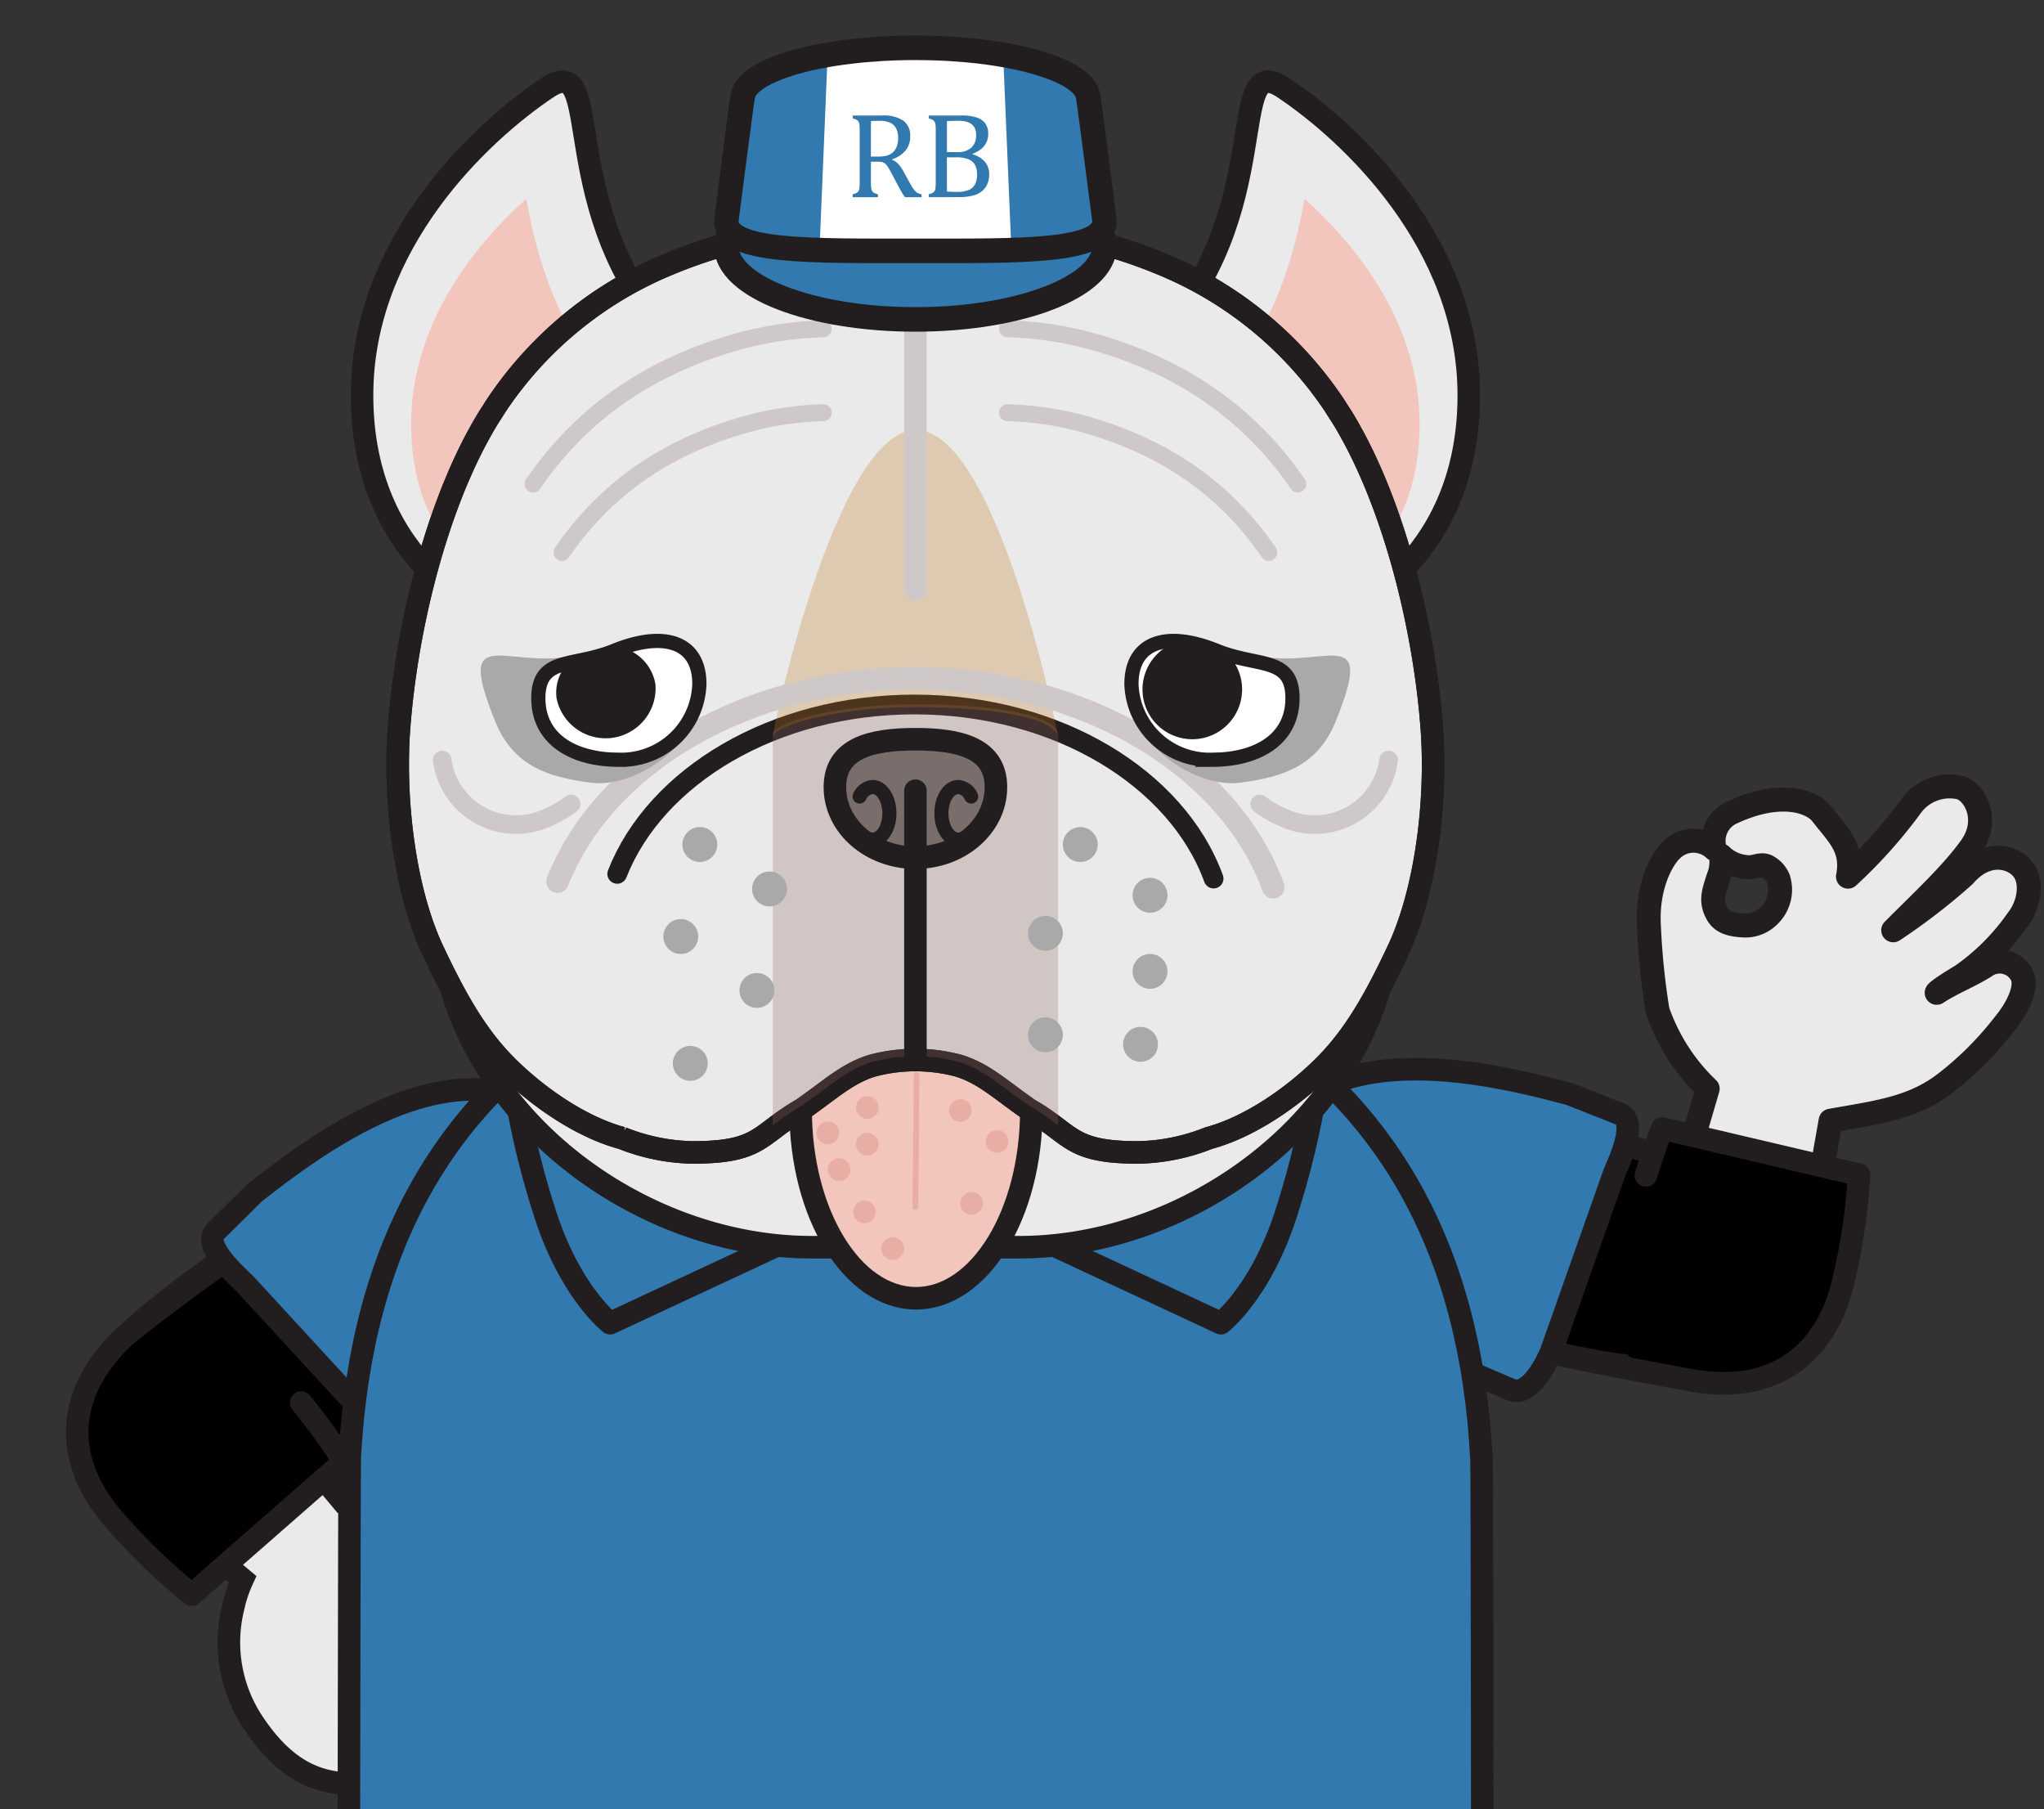 <svg xmlns="http://www.w3.org/2000/svg" xmlns:xlink="http://www.w3.org/1999/xlink" width="217" height="192" viewBox="0 0 217 192">
  <rect x="0" y="0" width="217" height="192" fill="#333333" stroke="none"/>
  <defs>
    <clipPath id="clip-path">
      <rect id="長方形_597" data-name="長方形 597" width="217" height="192" transform="translate(522 2194)" fill="#fff" stroke="#707070" stroke-width="1"/>
    </clipPath>
    <clipPath id="clip-path-2">
      <rect id="長方形_596" data-name="長方形 596" width="209.658" height="274.227" fill="none"/>
    </clipPath>
    <clipPath id="clip-path-4">
      <rect id="長方形_593" data-name="長方形 593" width="30.293" height="44.679" transform="translate(75.038 70.978)" fill="none"/>
    </clipPath>
    <clipPath id="clip-path-5">
      <rect id="長方形_594" data-name="長方形 594" width="30.293" height="32.59" transform="translate(75.038 41.863)" fill="none"/>
    </clipPath>
  </defs>
  <g id="マスクグループ_18" data-name="マスクグループ 18" transform="translate(-522 -2194)" clip-path="url(#clip-path)">
    <g id="グループ_310" data-name="グループ 310" transform="translate(529 2197.773)">
      <g id="グループ_309" data-name="グループ 309" clip-path="url(#clip-path-2)">
        <g id="グループ_308" data-name="グループ 308">
          <g id="グループ_307" data-name="グループ 307" clip-path="url(#clip-path-2)">
            <path id="パス_995" data-name="パス 995" d="M207.718,99.871a2.634,2.634,0,0,0-3.96-1.088c-1.613,1.021-3.618,1.8-5.149,2.816-.009-.021.252-.379,2.663-1.814a23.782,23.782,0,0,0,5.906-5.917c1.278-1.6,1.58-3.9.716-5.2-1.019-1.531-3.922-2.367-6.36.478a65.622,65.622,0,0,1-7.54,5.817c2.855-2.886,6.163-5.91,8.242-8.815s.429-5.873-1.144-6.329a5.037,5.037,0,0,0-5.228,2,52.134,52.134,0,0,1-6.673,7.451c.572-3.046-.98-4.341-2.8-6.673-1.044-1.332-4.364-2.512-9.457-.16l-.071.033a3.282,3.282,0,0,0-1.818,3.89,3.281,3.281,0,0,0-4.47-.045l-.061.055c-1.024.935-2.744,3.886-2.452,8.294a76.641,76.641,0,0,0,.91,8.829,20.841,20.841,0,0,0,5.322,8.286l-5.076,17.366,15.047,3.486,3.082-17.456c5.132-.912,8.906-1.329,12.473-4.211a34.628,34.628,0,0,0,5.963-6.029c1.094-1.292,2.464-3.59,1.94-5.061m-26.989-6.387a3.489,3.489,0,0,1-2.562.97c-1.069-.054-2.249-.2-2.826-1.19-.835-1.433-.356-2.478.094-3.925a4.237,4.237,0,0,0,.261-2.317,4.412,4.412,0,0,0,3.127,1.251c.568-.038,1.153-.349,1.714-.122A2.624,2.624,0,0,1,181.8,89.5a3.831,3.831,0,0,1-1.071,3.989" fill="#eaeaea"/>
            <path id="パス_996" data-name="パス 996" d="M207.718,99.871a2.634,2.634,0,0,0-3.96-1.088c-1.613,1.021-3.618,1.8-5.149,2.816-.009-.021.252-.379,2.663-1.814a23.782,23.782,0,0,0,5.906-5.917c1.278-1.6,1.58-3.9.716-5.2-1.019-1.531-3.922-2.367-6.36.478a65.622,65.622,0,0,1-7.54,5.817c2.855-2.886,6.163-5.91,8.242-8.815s.429-5.873-1.144-6.329a5.037,5.037,0,0,0-5.228,2,52.134,52.134,0,0,1-6.673,7.451c.572-3.046-.98-4.341-2.8-6.673-1.044-1.332-4.364-2.512-9.457-.16l-.071.033a3.282,3.282,0,0,0-1.818,3.89,3.281,3.281,0,0,0-4.47-.045l-.061.055c-1.024.935-2.744,3.886-2.452,8.294a76.641,76.641,0,0,0,.91,8.829,20.841,20.841,0,0,0,5.322,8.286l-5.076,17.366,15.047,3.486,3.082-17.456c5.132-.912,8.906-1.329,12.473-4.211a34.628,34.628,0,0,0,5.963-6.029C206.872,103.64,208.242,101.342,207.718,99.871Zm-26.989-6.387a3.489,3.489,0,0,1-2.562.97c-1.069-.054-2.249-.2-2.826-1.19-.835-1.433-.356-2.478.094-3.925a4.237,4.237,0,0,0,.261-2.317,4.412,4.412,0,0,0,3.127,1.251c.568-.038,1.153-.349,1.714-.122A2.624,2.624,0,0,1,181.8,89.5,3.831,3.831,0,0,1,180.729,93.484Z" fill="none" stroke="#221e1f" stroke-linecap="round" stroke-linejoin="round" stroke-width="2.547"/>
            <path id="パス_997" data-name="パス 997" d="M30.84,148.752C36.972,144.84,38,144.325,38,144.325L24.783,124.582a94.087,94.087,0,0,0-9.61,6.329C3.919,139.135-.2,143.214,4.34,149.707c5.579,7.971,18.27,4.3,26.5-.955"/>
            <path id="パス_998" data-name="パス 998" d="M30.84,148.752C36.972,144.84,38,144.325,38,144.325L24.783,124.582a94.087,94.087,0,0,0-9.61,6.329C3.919,139.135-.2,143.214,4.34,149.707,9.919,157.678,22.61,154,30.84,148.752Z" fill="none" stroke="#221e1f" stroke-linecap="round" stroke-linejoin="round" stroke-width="2.394"/>
            <path id="パス_999" data-name="パス 999" d="M38.069,149.248c-1.341,1.4-4.107-.7-5.506-2.037l-13.534-14.7c-1.4-1.339-4.49-4.186-3.149-5.586l4.134-4.094c9.1-7.159,23.412-16.911,34.52-6.277C63.562,125.2,44.14,142.893,42.8,144.294Z" fill="#3179ae"/>
            <path id="パス_1000" data-name="パス 1000" d="M38.069,149.248c-1.341,1.4-4.107-.7-5.506-2.037l-13.534-14.7c-1.4-1.339-4.49-4.186-3.149-5.586l4.134-4.094c9.1-7.159,23.412-16.911,34.52-6.277C63.562,125.2,44.14,142.893,42.8,144.294Z" fill="none" stroke="#221e1f" stroke-linecap="round" stroke-linejoin="round" stroke-width="2.394"/>
            <path id="パス_1001" data-name="パス 1001" d="M17.764,166.8a15.379,15.379,0,0,0,2.154,12.324c4.743,7.069,10.44,8.382,20.8,3.454,7.688-3.655,9.542-13.56,4.8-20.63A15.418,15.418,0,0,0,29.305,155.5L17.774,141.755l-11.7,11.469,12.684,10.614a14.222,14.222,0,0,0-1,2.958" fill="#eaeaea"/>
            <path id="パス_1002" data-name="パス 1002" d="M17.764,166.8a15.379,15.379,0,0,0,2.154,12.324c4.743,7.069,10.44,8.382,20.8,3.454,7.688-3.655,9.542-13.56,4.8-20.63A15.418,15.418,0,0,0,29.305,155.5L17.774,141.755l-11.7,11.469,12.684,10.614A14.222,14.222,0,0,0,17.764,166.8Z" fill="none" stroke="#221e1f" stroke-width="2.394"/>
            <path id="パス_1003" data-name="パス 1003" d="M5.277,157.7a63.044,63.044,0,0,0,8.081,7.782l16.152-14.14a83.872,83.872,0,0,0-5.676-7.709c-6.067-7.7-10.138-13.189-17.958-5.687-7.022,6.737-5.55,14.265-.6,19.754"/>
            <path id="パス_1004" data-name="パス 1004" d="M15.94,130.746c-.918.563-8.8,6.446-9.841,7.44C-.922,144.923.327,152.213,5.278,157.7a62.871,62.871,0,0,0,8.081,7.782l16.151-14.14a70.689,70.689,0,0,0-4.531-6.245" fill="none" stroke="#221e1f" stroke-linecap="round" stroke-linejoin="round" stroke-width="2.394"/>
            <path id="パス_1005" data-name="パス 1005" d="M161.8,140.571a86.479,86.479,0,0,1-10.319-2.58l4.829-22.115a94.158,94.158,0,0,1,11.243,2.456c13.456,3.637,18.77,5.963,16.858,13.654-2.346,9.443-13.044,10.531-22.611,8.585"/>
            <path id="パス_1006" data-name="パス 1006" d="M161.8,140.571a86.479,86.479,0,0,1-10.319-2.58l4.829-22.115a94.158,94.158,0,0,1,11.243,2.456c13.456,3.637,18.77,5.963,16.858,13.654C182.064,141.429,171.366,142.517,161.8,140.571Z" fill="none" stroke="#221e1f" stroke-linecap="round" stroke-linejoin="round" stroke-width="2.394"/>
            <path id="パス_1007" data-name="パス 1007" d="M153.422,143.731c1.784.759,3.5-2.259,4.259-4.04l6.654-18.84c.759-1.782,2.479-5.616.695-6.375l-5.413-2.135c-11.184-3-28.179-6.327-34.2,7.822-4.9,11.5,19.924,20.117,21.708,20.877Z" fill="#3179ae"/>
            <path id="パス_1008" data-name="パス 1008" d="M153.422,143.731c1.784.759,3.5-2.259,4.259-4.04l6.654-18.84c.759-1.782,2.479-5.616.695-6.375l-5.413-2.135c-11.184-3-28.179-6.327-34.2,7.822-4.9,11.5,19.924,20.117,21.708,20.877Z" fill="none" stroke="#221e1f" stroke-linecap="round" stroke-linejoin="round" stroke-width="2.394"/>
            <path id="パス_1009" data-name="パス 1009" d="M188.739,132.01a62.948,62.948,0,0,0,1.626-11.1L169.467,116a83.858,83.858,0,0,0-2.966,9.1c-2.73,9.413-4.827,15.92,5.825,17.915,9.564,1.791,14.83-3.788,16.413-11.009"/>
            <path id="パス_1010" data-name="パス 1010" d="M157.93,139.818c.991.42,13.047,2.616,14.459,2.881,9.564,1.79,14.767-3.468,16.351-10.689a62.99,62.99,0,0,0,1.625-11.1L169.466,116s-.538,1.187-1.726,4.98" fill="none" stroke="#221e1f" stroke-linecap="round" stroke-linejoin="round" stroke-width="2.394"/>
            <path id="パス_1011" data-name="パス 1011" d="M74.838,249.835V236.594H55.37v12.364q-.5.09-.971.17c-13.408,2.255-19.9,6.621-22.643,16.487-2.827,10.172,34.652,6.978,42.014,6.3,3.12-.287,4.265-3.986,4.317-9.865.237-6.609-.472-10.115-3.249-12.214" fill="#221e1f"/>
            <path id="パス_1012" data-name="パス 1012" d="M74.838,249.835V236.594H55.37v12.364q-.5.09-.971.17c-13.408,2.255-19.9,6.621-22.643,16.487-2.827,10.172,34.652,6.978,42.014,6.3,3.12-.287,4.265-3.986,4.317-9.865C78.324,255.44,77.615,251.934,74.838,249.835Z" fill="none" stroke="#221e1f" stroke-width="2.606"/>
            <path id="パス_1013" data-name="パス 1013" d="M105.53,249.835V236.594H125v12.364q.5.09.971.17c13.407,2.255,19.9,6.621,22.642,16.487,2.827,10.172-34.652,6.978-42.014,6.3-3.12-.287-4.265-3.986-4.317-9.865-.237-6.609.472-10.115,3.249-12.214" fill="#221e1f"/>
            <path id="パス_1014" data-name="パス 1014" d="M105.53,249.835V236.594H125v12.364q.5.09.971.17c13.407,2.255,19.9,6.621,22.642,16.487,2.827,10.172-34.652,6.978-42.014,6.3-3.12-.287-4.265-3.986-4.317-9.865C102.044,255.44,102.753,251.934,105.53,249.835Z" fill="none" stroke="#221e1f" stroke-width="2.606"/>
            <path id="パス_1015" data-name="パス 1015" d="M142.465,188.284H37.9s-1.059,17.831.776,32.467A258.546,258.546,0,0,0,44.488,251.6s1.871,1.262,14.014,1.262A131.925,131.925,0,0,0,78.194,251.6s1.019-5.779,2.372-12.291c1.333-6.412,2.972-19.16,9.44-19.846l.178-.017.178.017c6.468.686,8.107,13.434,9.44,19.846,1.353,6.512,2.373,12.291,2.373,12.291a131.9,131.9,0,0,0,19.691,1.262c12.144,0,14.014-1.262,14.014-1.262a258.546,258.546,0,0,0,5.809-30.849c1.835-14.636.776-32.467.776-32.467" fill="#123d6b"/>
            <path id="パス_1016" data-name="パス 1016" d="M142.465,188.284H37.9s-1.059,17.831.776,32.467A258.546,258.546,0,0,0,44.488,251.6s1.871,1.262,14.014,1.262A131.925,131.925,0,0,0,78.194,251.6s1.019-5.779,2.372-12.291c1.333-6.412,2.972-19.16,9.44-19.846l.178-.017.178.017c6.468.686,8.107,13.434,9.44,19.846,1.353,6.512,2.373,12.291,2.373,12.291a131.9,131.9,0,0,0,19.691,1.262c12.144,0,14.014-1.262,14.014-1.262a258.546,258.546,0,0,0,5.809-30.849C143.524,206.115,142.465,188.284,142.465,188.284Z" fill="none" stroke="#221e1f" stroke-linecap="round" stroke-linejoin="round" stroke-width="2.972"/>
            <path id="パス_1017" data-name="パス 1017" d="M150.285,151.243c.059,1.2.088,1.122.088,2.283,0,34.906-26.94,47.048-60.174,47.048s-60.174-12.142-60.174-47.048c0-1.288.037-1.346.11-2.687,1.89-34.965,28.059-57.522,60.064-57.522,32.131,0,58.377,22.951,60.086,57.926" fill="#eaeaea"/>
            <path id="パス_1018" data-name="パス 1018" d="M150.285,151.243c.059,1.2.088,1.122.088,2.283,0,34.906-26.94,47.048-60.174,47.048s-60.174-12.142-60.174-47.048c0-1.288.037-1.346.11-2.687,1.89-34.965,28.059-57.522,60.064-57.522C122.33,93.317,148.576,116.268,150.285,151.243Z" fill="none" stroke="#221e1f" stroke-width="2.184"/>
            <path id="パス_1019" data-name="パス 1019" d="M124.035,103.537c16.242,9.683,25.158,25.375,26.25,47.706.058,1.2.088,47.811.088,47.811s-26.941,1.52-60.174,1.52c-17.753,0-33.71-.433-44.725-.838-9.6-.352-15.449-.682-15.449-.682s.022-19.683.065-38.392c.014-5.684.028-9.511.045-9.823,1.214-22.455,10.264-38.056,26.622-47.587,4.778,5.421,31.508,26.894,31.508,26.894s26.418-18,35.77-26.609" fill="#3179ae"/>
            <path id="パス_1020" data-name="パス 1020" d="M124.035,103.537c16.242,9.683,25.158,25.375,26.25,47.706.058,1.2.088,47.811.088,47.811s-26.941,1.52-60.174,1.52c-17.753,0-33.71-.433-44.725-.838-9.6-.352-15.449-.682-15.449-.682s.022-19.683.065-38.392c.014-5.684.028-9.511.045-9.823,1.214-22.455,10.264-38.056,26.622-47.587,4.778,5.421,31.508,26.894,31.508,26.894S114.683,112.148,124.035,103.537Z" fill="none" stroke="#221e1f" stroke-linecap="round" stroke-linejoin="round" stroke-width="2.394"/>
            <path id="パス_1021" data-name="パス 1021" d="M73.565,114.346C85.121,120.2,90.752,121.3,90.752,121.3L57.779,136.664s-4.386-3.374-7.063-12.1a85.9,85.9,0,0,1-3.854-19.7l10.624-3.3s4.523,6.929,16.079,12.781" fill="#3179ae"/>
            <path id="パス_1022" data-name="パス 1022" d="M73.565,114.346C85.121,120.2,90.752,121.3,90.752,121.3L57.779,136.664s-4.386-3.374-7.063-12.1a85.9,85.9,0,0,1-3.854-19.7l10.624-3.3S62.009,108.494,73.565,114.346Z" fill="none" stroke="#221e1f" stroke-linecap="round" stroke-linejoin="round" stroke-width="2.394"/>
            <path id="パス_1023" data-name="パス 1023" d="M106.832,114.346C95.276,120.2,89.644,121.3,89.644,121.3l32.974,15.365s4.387-3.374,7.061-12.1a85.889,85.889,0,0,0,3.857-19.7l-10.624-3.3s-4.524,6.929-16.08,12.781" fill="#3179ae"/>
            <path id="パス_1024" data-name="パス 1024" d="M106.832,114.346C95.276,120.2,89.644,121.3,89.644,121.3l32.974,15.365s4.387-3.374,7.061-12.1a85.889,85.889,0,0,0,3.857-19.7l-10.624-3.3S118.388,108.494,106.832,114.346Z" fill="none" stroke="#221e1f" stroke-linecap="round" stroke-linejoin="round" stroke-width="2.394"/>
            <path id="パス_1025" data-name="パス 1025" d="M140.666,92.686c0,19.837-19.671,35.916-39.508,35.916H79.209C59.374,128.6,39.7,112.523,39.7,92.686v-5.1A35.917,35.917,0,0,1,75.618,51.665H104.75a35.916,35.916,0,0,1,35.916,35.916Z" fill="#eaeaea"/>
            <path id="パス_1026" data-name="パス 1026" d="M140.666,92.686c0,19.837-19.671,35.916-39.508,35.916H79.209C59.374,128.6,39.7,112.523,39.7,92.686v-5.1A35.917,35.917,0,0,1,75.618,51.665H104.75a35.916,35.916,0,0,1,35.916,35.916Z" fill="none" stroke="#221e1f" stroke-width="2.394"/>
            <path id="パス_1027" data-name="パス 1027" d="M84.256,104.039a1.851,1.851,0,1,1-1.851-1.851,1.852,1.852,0,0,1,1.851,1.851" fill="#aaa9a9"/>
            <path id="パス_1028" data-name="パス 1028" d="M102.491,114.036c0,11.037-5.483,19.984-12.245,19.984S78,125.073,78,114.036s5.483-8.013,12.246-8.013,12.245-3.025,12.245,8.013" fill="#f2c5bd"/>
            <path id="パス_1029" data-name="パス 1029" d="M102.491,114.036c0,11.037-5.483,19.984-12.245,19.984S78,125.073,78,114.036s5.483-8.013,12.246-8.013S102.491,103,102.491,114.036Z" fill="none" stroke="#221e1f" stroke-width="2.394"/>
            <path id="パス_1030" data-name="パス 1030" d="M88.974,128.743a1.2,1.2,0,1,1-1.2-1.2,1.2,1.2,0,0,1,1.2,1.2" fill="#e8aea6"/>
            <path id="パス_1031" data-name="パス 1031" d="M86.28,113.778a1.2,1.2,0,1,1-1.2-1.2,1.2,1.2,0,0,1,1.2,1.2" fill="#e8aea6"/>
            <path id="パス_1032" data-name="パス 1032" d="M82.09,116.472a1.2,1.2,0,1,1-1.2-1.2,1.2,1.2,0,0,1,1.2,1.2" fill="#e8aea6"/>
            <path id="パス_1033" data-name="パス 1033" d="M86.28,117.669a1.2,1.2,0,1,1-1.2-1.2,1.2,1.2,0,0,1,1.2,1.2" fill="#e8aea6"/>
            <path id="パス_1034" data-name="パス 1034" d="M83.287,120.362a1.2,1.2,0,1,1-1.2-1.2,1.2,1.2,0,0,1,1.2,1.2" fill="#e8aea6"/>
            <path id="パス_1035" data-name="パス 1035" d="M85.981,124.852a1.2,1.2,0,1,1-1.2-1.2,1.2,1.2,0,0,1,1.2,1.2" fill="#e8aea6"/>
            <path id="パス_1036" data-name="パス 1036" d="M97.355,123.954a1.2,1.2,0,1,1-1.2-1.2,1.2,1.2,0,0,1,1.2,1.2" fill="#e8aea6"/>
            <path id="パス_1037" data-name="パス 1037" d="M100.048,117.369a1.2,1.2,0,1,1-1.2-1.2,1.2,1.2,0,0,1,1.2,1.2" fill="#e8aea6"/>
            <path id="パス_1038" data-name="パス 1038" d="M96.157,114.077a1.2,1.2,0,1,1-1.2-1.2,1.2,1.2,0,0,1,1.2,1.2" fill="#e8aea6"/>
            <line id="線_3" data-name="線 3" y1="14.023" x2="0.133" transform="translate(90.179 110.309)" fill="none" stroke="#e8aea6" stroke-linecap="round" stroke-linejoin="round" stroke-width="0.599"/>
            <path id="パス_1039" data-name="パス 1039" d="M115.574,32.592c-20.043,20.616-1.38,32.728,14.47,30.463,7.693-1.1,18.889-8.706,18.889-24.873s-12.58-27.9-19.651-32.626c-6.46-4.319-.38,13.328-13.708,27.036" fill="#eaeaea"/>
            <path id="パス_1040" data-name="パス 1040" d="M115.574,32.592c-20.043,20.616-1.38,32.728,14.47,30.463,7.693-1.1,18.889-8.706,18.889-24.873s-12.58-27.9-19.651-32.626C122.822,1.237,128.9,18.884,115.574,32.592Z" fill="none" stroke="#221e1f" stroke-width="2.394"/>
            <path id="パス_1041" data-name="パス 1041" d="M126.965,60.386c-6.033,0-11.472-2.506-12.93-5.959-1.467-3.471.936-8.8,6.592-14.616,7.5-7.711,9.759-16.338,10.869-22.478,5.161,4.629,12.212,12.953,12.212,23.9,0,13.931-9.925,18.4-13.749,18.947a21.323,21.323,0,0,1-2.993.21Z" fill="#f2c5bd"/>
            <path id="パス_1042" data-name="パス 1042" d="M64.794,32.592c20.043,20.616,1.38,32.728-14.47,30.463-7.693-1.1-18.889-8.706-18.889-24.873s12.58-27.9,19.651-32.626c6.46-4.319.38,13.328,13.708,27.036" fill="#eaeaea"/>
            <path id="パス_1043" data-name="パス 1043" d="M64.794,32.592c20.043,20.616,1.38,32.728-14.47,30.463-7.693-1.1-18.889-8.706-18.889-24.873s12.58-27.9,19.651-32.626C57.546,1.237,51.466,18.884,64.794,32.592Z" fill="none" stroke="#221e1f" stroke-width="2.394"/>
            <path id="パス_1044" data-name="パス 1044" d="M53.4,60.386c6.033,0,11.472-2.506,12.93-5.959,1.467-3.471-.936-8.8-6.592-14.616-7.5-7.711-9.759-16.338-10.869-22.478-5.161,4.629-12.212,12.953-12.212,23.9,0,13.931,9.925,18.4,13.749,18.947a21.323,21.323,0,0,0,2.993.21Z" fill="#f2c5bd"/>
            <path id="パス_1045" data-name="パス 1045" d="M145.024,73.739c-.723-10.085-3.606-22.386-8.382-31.215-.015-.029-.033-.057-.049-.088-.317-.582-.64-1.153-.974-1.7-.179-.3-.367-.576-.551-.863-.162-.251-.318-.513-.483-.756-.012-.018-.025-.034-.037-.051-.024-.036-.047-.077-.073-.113A40.567,40.567,0,0,0,116,24.116l-.026-.011q-.919-.378-1.865-.722l-.088-.031q-.91-.33-1.847-.628l-.159-.051q-.9-.284-1.822-.539l-.231-.064c-.24-.065-.473-.136-.714-.2-.368-.1-.737-.183-1.109-.266-.053-.013-.1-.028-.157-.04-5.394-1.269-11.627-1.118-17.8-.778-6.169-.34-12.4-.491-17.8.778-.053.012-.105.027-.157.04-.371.083-.741.17-1.109.266-.24.062-.475.133-.713.2l-.232.064q-.922.256-1.823.539l-.157.05q-.936.3-1.849.629l-.086.031q-.946.344-1.866.722l-.025.011A40.572,40.572,0,0,0,45.893,38.951c-.024.036-.048.077-.072.113-.012.017-.025.033-.036.051-.166.243-.322.5-.484.756-.184.287-.372.565-.551.863-.333.549-.657,1.12-.973,1.7-.017.031-.034.059-.051.088-4.775,8.829-7.658,21.13-8.381,31.215-.08,1.117-.117,2.269-.121,3.438-.032,6.994,1.248,14.672,3.719,19.913,2.226,4.723,4.281,8.44,7.056,11.463,2.937,3.2,8.05,7.125,13.042,8.468a21.218,21.218,0,0,0,7.465,1.523c7.325,0,6.96-1.885,11.63-4.569,3.015-2.092,4.715-3.767,7.408-4.621a17.732,17.732,0,0,1,9.281,0c2.693.854,4.393,2.529,7.408,4.621,4.67,2.684,4.306,4.569,11.63,4.569a21.213,21.213,0,0,0,7.465-1.523c4.993-1.343,10.1-5.27,13.042-8.468,2.775-3.023,4.831-6.74,7.057-11.463,2.469-5.239,3.75-12.915,3.718-19.907,0-1.171-.04-2.325-.121-3.444" fill="#eaeaea"/>
            <path id="パス_1046" data-name="パス 1046" d="M145.024,73.739c-.723-10.085-3.606-22.386-8.382-31.215-.015-.029-.033-.057-.049-.088-.317-.582-.64-1.153-.974-1.7-.179-.3-.367-.576-.551-.863-.162-.251-.318-.513-.483-.756-.012-.018-.025-.034-.037-.051-.024-.036-.047-.077-.073-.113A40.567,40.567,0,0,0,116,24.116l-.026-.011q-.919-.378-1.865-.722l-.088-.031q-.91-.33-1.847-.628l-.159-.051q-.9-.284-1.822-.539l-.231-.064c-.24-.065-.473-.136-.714-.2-.368-.1-.737-.183-1.109-.266-.053-.013-.1-.028-.157-.04-5.394-1.269-11.627-1.118-17.8-.778-6.169-.34-12.4-.491-17.8.778-.053.012-.105.027-.157.04-.371.083-.741.17-1.109.266-.24.062-.475.133-.713.2l-.232.064q-.922.256-1.823.539l-.157.05q-.936.3-1.849.629l-.086.031q-.946.344-1.866.722l-.025.011A40.572,40.572,0,0,0,45.893,38.951c-.024.036-.048.077-.072.113-.012.017-.025.033-.036.051-.166.243-.322.5-.484.756-.184.287-.372.565-.551.863-.333.549-.657,1.12-.973,1.7-.017.031-.034.059-.051.088-4.775,8.829-7.658,21.13-8.381,31.215-.08,1.117-.117,2.269-.121,3.438-.032,6.994,1.248,14.672,3.719,19.913,2.226,4.723,4.281,8.44,7.056,11.463,2.937,3.2,8.05,7.125,13.042,8.468a21.218,21.218,0,0,0,7.465,1.523c7.325,0,6.96-1.885,11.63-4.569,3.015-2.092,4.715-3.767,7.408-4.621a17.732,17.732,0,0,1,9.281,0c2.693.854,4.393,2.529,7.408,4.621,4.67,2.684,4.306,4.569,11.63,4.569a21.213,21.213,0,0,0,7.465-1.523c4.993-1.343,10.1-5.27,13.042-8.468,2.775-3.023,4.831-6.74,7.057-11.463,2.469-5.239,3.75-12.915,3.718-19.907C145.142,76.012,145.1,74.858,145.024,73.739Z" fill="none" stroke="#221e1f" stroke-width="2.394"/>
            <path id="パス_1047" data-name="パス 1047" d="M145.024,73.739c-.723-10.085-3.606-22.386-8.382-31.215-.015-.029-.033-.057-.049-.088-.317-.582-.64-1.153-.974-1.7-.179-.3-.367-.576-.551-.863-.162-.251-.318-.513-.483-.756-.012-.018-.025-.034-.037-.051-.024-.036-.047-.077-.073-.113A40.567,40.567,0,0,0,116,24.116l-.026-.011q-.919-.378-1.865-.722l-.088-.031q-.91-.33-1.847-.628l-.159-.051q-.9-.284-1.822-.539l-.231-.064c-.24-.065-.473-.136-.714-.2-.368-.1-.737-.183-1.109-.266-.053-.013-.1-.028-.157-.04-5.394-1.269-11.627-1.118-17.8-.778-6.169-.34-12.4-.491-17.8.778-.053.012-.105.027-.157.04-.371.083-.741.17-1.109.266-.24.062-.475.133-.713.2l-.232.064q-.922.256-1.823.539l-.157.05q-.936.3-1.849.629l-.086.031q-.946.344-1.866.722l-.025.011A40.572,40.572,0,0,0,45.893,38.951c-.024.036-.048.077-.072.113-.012.017-.025.033-.036.051-.166.243-.322.5-.484.756-.184.287-.372.565-.551.863-.333.549-.657,1.12-.973,1.7-.017.031-.034.059-.051.088-4.775,8.829-7.658,21.13-8.381,31.215-.08,1.117-.117,2.269-.121,3.438-.032,6.994,1.248,14.672,3.719,19.913,2.226,4.723,4.281,8.44,7.056,11.463,2.937,3.2,8.05,7.125,13.042,8.468a21.218,21.218,0,0,0,7.465,1.523c7.325,0,6.96-1.885,11.63-4.569,3.015-2.092,4.715-3.767,7.408-4.621a17.732,17.732,0,0,1,9.281,0c2.693.854,4.393,2.529,7.408,4.621,4.67,2.684,4.306,4.569,11.63,4.569a21.213,21.213,0,0,0,7.465-1.523c4.993-1.343,10.1-5.27,13.042-8.468,2.775-3.023,4.831-6.74,7.057-11.463,2.469-5.239,3.75-12.915,3.718-19.907C145.142,76.012,145.1,74.858,145.024,73.739Z" fill="none" stroke="#221e1f" stroke-width="2.394"/>
            <path id="パス_1048" data-name="パス 1048" d="M99.963,31.125a38.25,38.25,0,0,1,8.106,1.1c9.53,2.461,17.219,7.364,22.707,15.372" fill="none" stroke="#cec8c8" stroke-linecap="round" stroke-linejoin="round" stroke-width="1.796"/>
            <path id="パス_1049" data-name="パス 1049" d="M99.963,40.03a34.494,34.494,0,0,1,7.3.99c8.577,2.216,15.5,6.628,20.437,13.835" fill="none" stroke="#cec8c8" stroke-linecap="round" stroke-linejoin="round" stroke-width="1.796"/>
            <path id="パス_1050" data-name="パス 1050" d="M80.4,31.125a38.259,38.259,0,0,0-8.106,1.1C62.77,34.687,55.081,39.59,49.593,47.6" fill="none" stroke="#cec8c8" stroke-linecap="round" stroke-linejoin="round" stroke-width="1.796"/>
            <path id="パス_1051" data-name="パス 1051" d="M80.4,40.03a34.493,34.493,0,0,0-7.295.99c-8.577,2.216-15.5,6.628-20.436,13.835" fill="none" stroke="#cec8c8" stroke-linecap="round" stroke-linejoin="round" stroke-width="1.796"/>
            <path id="パス_1052" data-name="パス 1052" d="M58.526,88.977C62.617,78.575,75.2,71,90.09,71c15.125,0,27.872,7.818,31.752,18.475" fill="none" stroke="#221e1f" stroke-linecap="round" stroke-linejoin="round" stroke-width="2.095"/>
            <path id="パス_1053" data-name="パス 1053" d="M39.945,76.9a7.906,7.906,0,0,0,11.114,6.134,12.114,12.114,0,0,0,2.567-1.476" fill="none" stroke="#cec8c8" stroke-linecap="round" stroke-linejoin="round" stroke-width="1.975"/>
            <path id="パス_1054" data-name="パス 1054" d="M140.423,76.9a7.906,7.906,0,0,1-11.114,6.134,12.114,12.114,0,0,1-2.567-1.476" fill="none" stroke="#cec8c8" stroke-linecap="round" stroke-linejoin="round" stroke-width="1.975"/>
            <g id="グループ_303" data-name="グループ 303" opacity="0.27">
              <g id="グループ_302" data-name="グループ 302">
                <g id="グループ_301" data-name="グループ 301" clip-path="url(#clip-path-4)">
                  <path id="パス_1055" data-name="パス 1055" d="M105.331,74.153c-.3-2.043-6.782-3.175-15.147-3.175S75.1,72.941,75.038,74.153v40.92c0,.195.007.389.014.584a27.465,27.465,0,0,1,3.084-2.093c3.015-2.093,4.715-3.767,7.408-4.621a17.728,17.728,0,0,1,9.28,0c2.694.854,4.394,2.528,7.409,4.621a27.641,27.641,0,0,1,3.083,2.091c.008-.193.015-.387.015-.582Z" fill="#91625e"/>
                </g>
              </g>
            </g>
            <g id="グループ_306" data-name="グループ 306" opacity="0.27">
              <g id="グループ_305" data-name="グループ 305">
                <g id="グループ_304" data-name="グループ 304" clip-path="url(#clip-path-5)">
                  <path id="パス_1056" data-name="パス 1056" d="M90.184,71.278c8.365,0,14.843,1.132,15.147,3.175-.3-2.043-6.716-32.59-15.082-32.59S75.094,73.241,75.038,74.453c.056-1.212,6.781-3.175,15.146-3.175" fill="#bc7411"/>
                </g>
              </g>
            </g>
            <path id="パス_1057" data-name="パス 1057" d="M98.733,79.774c0,4.132-3.827,7.482-8.548,7.482s-8.549-3.35-8.549-7.482,3.827-5.088,8.549-5.088,8.548.955,8.548,5.088" fill="#7a6e6c"/>
            <path id="パス_1058" data-name="パス 1058" d="M98.733,79.774c0,4.132-3.827,7.482-8.548,7.482s-8.549-3.35-8.549-7.482,3.827-5.088,8.549-5.088S98.733,75.641,98.733,79.774Z" fill="none" stroke="#221e1f" stroke-linecap="round" stroke-linejoin="round" stroke-width="2.394"/>
            <line id="線_4" data-name="線 4" y2="28.443" transform="translate(90.185 80.147)" fill="#7a6e6c"/>
            <line id="線_5" data-name="線 5" y2="28.443" transform="translate(90.185 80.147)" fill="none" stroke="#221e1f" stroke-linecap="round" stroke-linejoin="round" stroke-width="2.394"/>
            <path id="パス_1059" data-name="パス 1059" d="M95.138,85.271a1.183,1.183,0,0,1-.409.073c-.985,0-1.784-1.25-1.784-2.794s.8-2.793,1.784-2.793a1.646,1.646,0,0,1,1.374,1.01" fill="none" stroke="#221e1f" stroke-linecap="round" stroke-linejoin="round" stroke-width="1.497"/>
            <path id="パス_1060" data-name="パス 1060" d="M85.23,85.271a1.183,1.183,0,0,0,.409.073c.985,0,1.784-1.25,1.784-2.794s-.8-2.793-1.784-2.793a1.647,1.647,0,0,0-1.374,1.01" fill="none" stroke="#221e1f" stroke-linecap="round" stroke-linejoin="round" stroke-width="1.497"/>
            <path id="パス_1061" data-name="パス 1061" d="M69.147,85.863A1.851,1.851,0,1,1,67.3,84.012a1.851,1.851,0,0,1,1.851,1.851" fill="#aaa9a9"/>
            <path id="パス_1062" data-name="パス 1062" d="M76.552,90.575A1.852,1.852,0,1,1,74.7,88.724a1.851,1.851,0,0,1,1.851,1.851" fill="#aaa9a9"/>
            <path id="パス_1063" data-name="パス 1063" d="M75.206,101.346A1.851,1.851,0,1,1,73.355,99.5a1.851,1.851,0,0,1,1.851,1.851" fill="#aaa9a9"/>
            <path id="パス_1064" data-name="パス 1064" d="M67.127,95.625a1.851,1.851,0,1,1-1.851-1.851,1.851,1.851,0,0,1,1.851,1.851" fill="#aaa9a9"/>
            <path id="パス_1065" data-name="パス 1065" d="M105.836,95.288a1.851,1.851,0,1,1-1.851-1.851,1.851,1.851,0,0,1,1.851,1.851" fill="#aaa9a9"/>
            <path id="パス_1066" data-name="パス 1066" d="M109.538,85.863a1.851,1.851,0,1,1-1.851-1.851,1.851,1.851,0,0,1,1.851,1.851" fill="#aaa9a9"/>
            <path id="パス_1067" data-name="パス 1067" d="M116.944,91.248a1.852,1.852,0,1,1-1.851-1.851,1.852,1.852,0,0,1,1.851,1.851" fill="#aaa9a9"/>
            <path id="パス_1068" data-name="パス 1068" d="M116.944,99.327a1.851,1.851,0,1,1-1.851-1.852,1.851,1.851,0,0,1,1.851,1.852" fill="#aaa9a9"/>
            <path id="パス_1069" data-name="パス 1069" d="M105.836,106.059a1.851,1.851,0,1,1-1.851-1.851,1.851,1.851,0,0,1,1.851,1.851" fill="#aaa9a9"/>
            <path id="パス_1070" data-name="パス 1070" d="M115.933,107.069a1.851,1.851,0,1,1-1.851-1.851,1.851,1.851,0,0,1,1.851,1.851" fill="#aaa9a9"/>
            <path id="パス_1071" data-name="パス 1071" d="M68.137,109.088a1.852,1.852,0,1,1-1.851-1.851,1.851,1.851,0,0,1,1.851,1.851" fill="#aaa9a9"/>
            <line id="線_6" data-name="線 6" y2="32.724" transform="translate(90.184 26.027)" fill="none" stroke="#cec8c8" stroke-linecap="round" stroke-linejoin="round" stroke-width="2.394"/>
            <path id="パス_1072" data-name="パス 1072" d="M110.26,22.348c0,4.3-8.987,7.78-20.075,7.78S70.11,26.645,70.11,22.348s8.988-7.78,20.075-7.78,20.075,3.483,20.075,7.78" fill="#3179ae"/>
            <ellipse id="楕円形_41" data-name="楕円形 41" cx="20.075" cy="7.78" rx="20.075" ry="7.78" transform="translate(70.11 14.568)" fill="none" stroke="#221e1f" stroke-width="2.606"/>
            <path id="パス_1073" data-name="パス 1073" d="M71.853,6.46c-.089.235-1.744,13.175-1.744,13.25,0,2.322,4.364,2.933,10.757,3.091V2.053c-5.2.9-8.758,2.528-9.013,4.407" fill="#3179ae"/>
            <path id="パス_1074" data-name="パス 1074" d="M108.517,6.461c-.254-1.88-3.814-3.506-9.014-4.408V22.8c6.394-.157,10.757-.768,10.757-3.09,0-.075-1.656-13.014-1.743-13.249" fill="#3179ae"/>
            <path id="パス_1075" data-name="パス 1075" d="M90.185,1.3a55.385,55.385,0,0,0-9.319.75L80,22.8c2.786.067,6.823.051,10.188.051s7.4.016,10.186-.051L99.5,2.053a55.412,55.412,0,0,0-9.319-.75" fill="#fff"/>
            <path id="パス_1076" data-name="パス 1076" d="M85.462,13.39v2.158a4.656,4.656,0,0,0,.034.664.824.824,0,0,0,.106.312.544.544,0,0,0,.19.171,2.132,2.132,0,0,0,.412.149v.311H83.525v-.311a1.3,1.3,0,0,0,.527-.225.62.62,0,0,0,.175-.353,4.354,4.354,0,0,0,.041-.7V10.075a4.747,4.747,0,0,0-.031-.638.836.836,0,0,0-.1-.311.545.545,0,0,0-.194-.178,2.15,2.15,0,0,0-.413-.15V8.487h3.143a3.751,3.751,0,0,1,2.223.541,1.94,1.94,0,0,1,.736,1.676,2.317,2.317,0,0,1-.479,1.479,3.093,3.093,0,0,1-1.438.952v.051a1.872,1.872,0,0,1,.663.454,4.584,4.584,0,0,1,.613.918l.572,1.041a6.057,6.057,0,0,0,.425.7,1.551,1.551,0,0,0,.362.369,1.191,1.191,0,0,0,.489.178v.311H89.075a7.6,7.6,0,0,1-.458-.724q-.214-.387-.425-.787l-.558-1.061a6.752,6.752,0,0,0-.417-.71,1.228,1.228,0,0,0-.3-.321.883.883,0,0,0-.292-.128,2.334,2.334,0,0,0-.466-.034Zm0-4.318v3.772h.718a4.014,4.014,0,0,0,.894-.08,1.662,1.662,0,0,0,.636-.3,1.534,1.534,0,0,0,.466-.62,2.42,2.42,0,0,0,.175-.974,2.175,2.175,0,0,0-.207-1,1.366,1.366,0,0,0-.625-.609,2.545,2.545,0,0,0-1.13-.21c-.381,0-.691.01-.927.026" fill="#3179ae"/>
            <path id="パス_1077" data-name="パス 1077" d="M91.6,17.155v-.311a1.316,1.316,0,0,0,.527-.225.613.613,0,0,0,.174-.353,4.214,4.214,0,0,0,.042-.7V10.075a4.546,4.546,0,0,0-.032-.638.785.785,0,0,0-.105-.311.542.542,0,0,0-.193-.178A2.109,2.109,0,0,0,91.6,8.8V8.487h3.474A4.967,4.967,0,0,1,96.7,8.7a1.8,1.8,0,0,1,.912.638,1.848,1.848,0,0,1,.3,1.088,1.984,1.984,0,0,1-.769,1.632,3.932,3.932,0,0,1-.883.495v.057a2.614,2.614,0,0,1,1.308.8,1.972,1.972,0,0,1,.445,1.291,2.393,2.393,0,0,1-.384,1.41,2.141,2.141,0,0,1-1.077.791,5.054,5.054,0,0,1-1.676.245Zm3.041-4.781a2.12,2.12,0,0,0,1.477-.468,1.744,1.744,0,0,0,.511-1.355,1.633,1.633,0,0,0-.143-.726,1.175,1.175,0,0,0-.394-.461,1.657,1.657,0,0,0-.594-.245,3.6,3.6,0,0,0-.742-.073c-.162,0-.373.005-.635.012s-.459.019-.591.026v3.29Zm-1.111,4.178c.31.029.654.044,1.035.044a3.2,3.2,0,0,0,1.293-.21,1.334,1.334,0,0,0,.666-.618,2.267,2.267,0,0,0,.207-1.026,2.056,2.056,0,0,0-.226-1.016,1.384,1.384,0,0,0-.7-.6,3.446,3.446,0,0,0-1.295-.2h-.985Z" fill="#3179ae"/>
            <path id="パス_1078" data-name="パス 1078" d="M108.518,6.461C108.13,3.593,100.073,1.3,90.185,1.3S72.242,3.593,71.853,6.46c-.089.235-1.744,13.175-1.744,13.25,0,3.334,8.988,3.141,20.076,3.141s20.075.193,20.075-3.141C110.26,19.635,108.6,6.7,108.518,6.461Z" fill="none" stroke="#221e1f" stroke-width="2.606"/>
            <path id="パス_1079" data-name="パス 1079" d="M52.194,89.8C57.1,77.319,72.2,68.229,90.071,68.229c18.151,0,33.446,9.381,38.1,22.17" fill="none" stroke="#cec8c8" stroke-linecap="round" stroke-linejoin="round" stroke-width="2.394"/>
            <path id="パス_1080" data-name="パス 1080" d="M45.572,72.8c1.9,4.691,5.583,5.918,10.151,6.5,4.683.6,11.175-3.954,11.175-8.4s-6.416-7.068-11.947-5.359c-7.593,2.344-13.957-4.02-9.379,7.257" fill="#aaa9a9"/>
            <path id="パス_1081" data-name="パス 1081" d="M134.8,72.8c-1.9,4.691-5.583,5.918-10.152,6.5-4.682.6-11.174-3.954-11.174-8.4s6.415-7.068,11.947-5.359c7.593,2.344,13.957-4.02,9.379,7.257" fill="#aaa9a9"/>
            <path id="パス_1082" data-name="パス 1082" d="M50.152,70.329c0,4.443,3.827,6.537,8.548,6.537a8.308,8.308,0,0,0,8.548-8.046c0-4.443-3.687-5.7-9.05-3.52-4.374,1.778-8.046.585-8.046,5.029" fill="#fff"/>
            <path id="パス_1083" data-name="パス 1083" d="M50.152,70.329c0,4.443,3.827,6.537,8.548,6.537a8.308,8.308,0,0,0,8.548-8.046c0-4.443-3.687-5.7-9.05-3.52C53.824,67.078,50.152,65.885,50.152,70.329Z" fill="none" stroke="#221e1f" stroke-width="1.508"/>
            <path id="パス_1084" data-name="パス 1084" d="M60.353,65.53A4.835,4.835,0,0,1,62.589,68.9a5.312,5.312,0,0,1-10.5,1.454,4.6,4.6,0,0,1,.386-2.541c.736-1.621,1.1-.425,4.659-1.777,1.229-.467,2.151-1.2,3.223-.505" fill="#221e1f"/>
            <path id="パス_1085" data-name="パス 1085" d="M130.216,70.329c0,4.443-3.827,6.537-8.548,6.537a8.308,8.308,0,0,1-8.548-8.046c0-4.443,3.687-5.7,9.05-3.52,4.374,1.778,8.046.585,8.046,5.029" fill="#fff"/>
            <path id="パス_1086" data-name="パス 1086" d="M130.216,70.329c0,4.443-3.827,6.537-8.548,6.537a8.308,8.308,0,0,1-8.548-8.046c0-4.443,3.687-5.7,9.05-3.52C126.544,67.078,130.216,65.885,130.216,70.329Z" fill="none" stroke="#221e1f" stroke-width="1.508"/>
            <path id="パス_1087" data-name="パス 1087" d="M124.866,69.4a5.287,5.287,0,1,0-5.287,5.287,5.288,5.288,0,0,0,5.287-5.287" fill="#221e1f"/>
          </g>
        </g>
      </g>
    </g>
  </g>
</svg>
